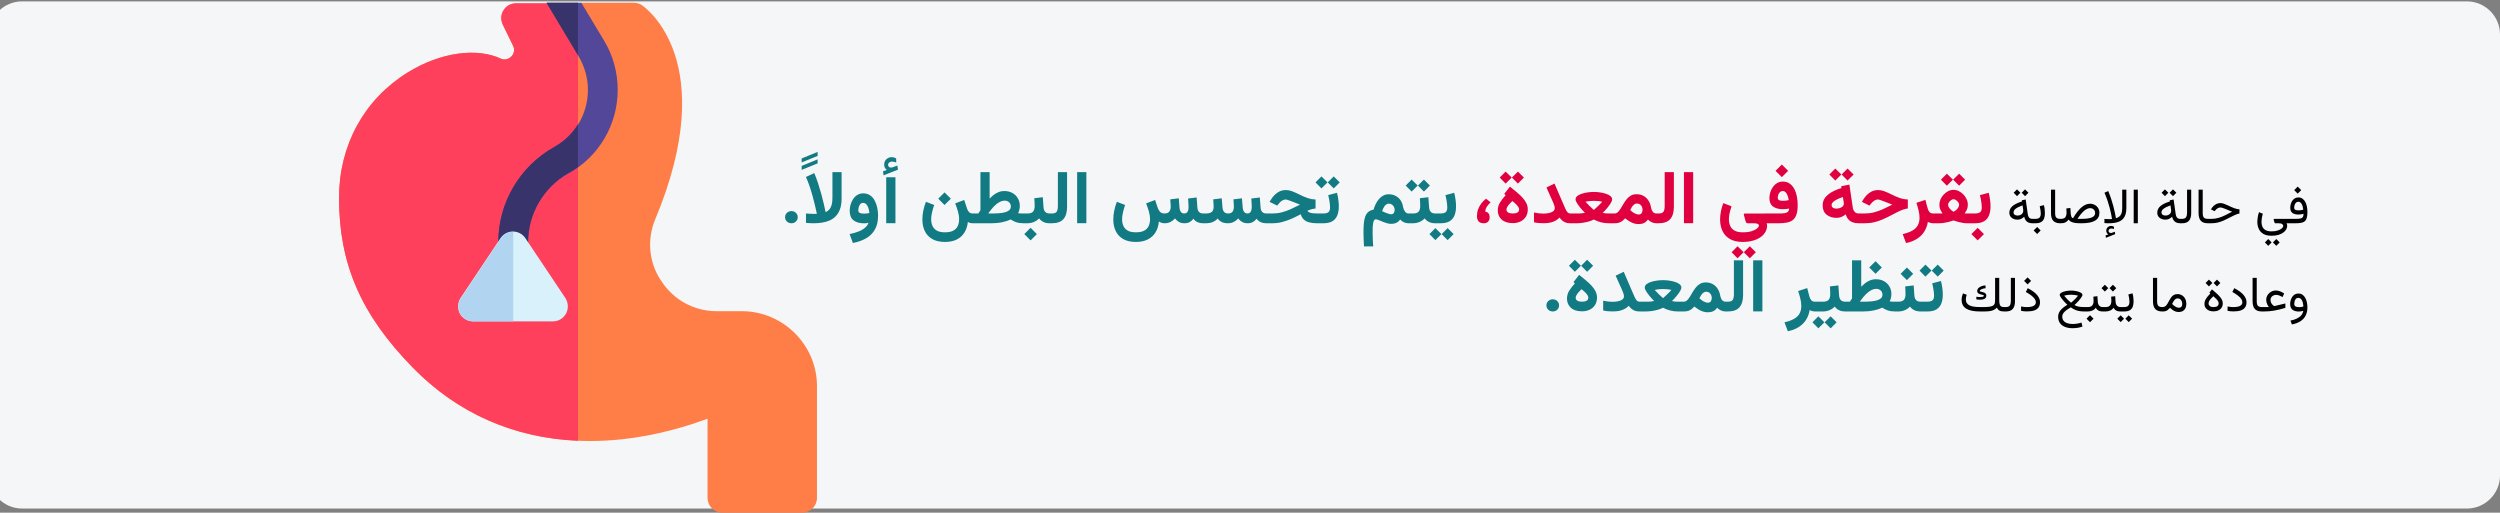 <?xml version="1.0" encoding="UTF-8"?>
<svg xmlns="http://www.w3.org/2000/svg" width="907" height="186" viewBox="0 0 907 186" fill="none">
  <rect x="0" y="0" width="907" height="186" fill="#808080" stroke="none"/>
  <path d="M895 0.5H8C1.4 0.5 -4 5.9 -4 12.5V172.5C-4 179.1 1.4 184.5 8 184.5H895C901.6 184.5 907 179.1 907 172.5V12.5C907 5.9 901.6 0.5 895 0.5Z" fill="#F5F6F7"></path>
  <path d="M734.693 68.704L733.472 69.926L734.693 71.165L735.924 69.926L734.693 68.704ZM731.775 68.704L730.554 69.926L731.775 71.165L733.006 69.926L731.775 68.704ZM737.321 81H737.62V79.4H737.356C736.847 79.4 736.457 79.26 736.188 78.978C735.924 78.691 735.757 78.29 735.687 77.774L734.922 72.378L733.516 72.659L733.577 73.081C732.786 73.327 732.101 73.594 731.521 73.881C730.946 74.162 730.472 74.47 730.097 74.804C729.722 75.138 729.443 75.498 729.262 75.885C729.08 76.272 728.989 76.69 728.989 77.142C728.989 77.939 729.273 78.562 729.842 79.014C730.41 79.465 731.113 79.69 731.951 79.69C732.443 79.69 732.877 79.6 733.252 79.418C733.627 79.236 734.005 78.976 734.386 78.636C734.479 79.105 734.646 79.518 734.887 79.875C735.133 80.232 735.455 80.511 735.854 80.71C736.258 80.903 736.747 81 737.321 81ZM734.034 76.491C734.034 76.849 733.935 77.156 733.735 77.414C733.542 77.672 733.287 77.868 732.971 78.003C732.66 78.138 732.332 78.205 731.986 78.205C731.535 78.205 731.178 78.106 730.914 77.906C730.65 77.707 730.519 77.414 730.519 77.027C730.519 76.787 730.58 76.561 730.703 76.351C730.832 76.134 731.028 75.926 731.292 75.727C731.556 75.522 731.893 75.319 732.303 75.12C732.719 74.915 733.211 74.71 733.779 74.505L733.999 75.973C734.011 76.066 734.02 76.154 734.025 76.236C734.031 76.318 734.034 76.403 734.034 76.491ZM737.269 79.4V81H737.69V79.4H737.269ZM739.079 82.345L737.805 83.619L739.079 84.894L740.354 83.619L739.079 82.345ZM738.438 81C739.363 81 740.075 80.842 740.573 80.525C741.071 80.209 741.414 79.778 741.602 79.233C741.795 78.683 741.892 78.056 741.892 77.353C741.892 76.925 741.862 76.444 741.804 75.911C741.745 75.378 741.646 74.88 741.505 74.417L740.002 74.821C740.137 75.302 740.236 75.785 740.301 76.272C740.365 76.758 740.397 77.165 740.397 77.493C740.397 78.079 740.263 78.545 739.993 78.891C739.729 79.231 739.205 79.4 738.42 79.4H737.471V81H738.438ZM744.098 68.81V77.291C744.098 78.574 744.373 79.515 744.924 80.112C745.475 80.704 746.31 81 747.429 81H747.64V79.4H747.429C746.813 79.4 746.354 79.257 746.049 78.97C745.75 78.683 745.601 78.126 745.601 77.3V68.81H744.098ZM758.301 75.516C758.846 75.516 759.282 75.686 759.61 76.025C759.944 76.365 760.111 76.793 760.111 77.309C760.111 77.672 760.009 77.985 759.804 78.249C759.599 78.513 759.291 78.73 758.881 78.899C758.471 79.069 757.955 79.195 757.334 79.277C756.713 79.359 755.983 79.4 755.146 79.4H753.722C754.132 78.756 754.536 78.19 754.935 77.704C755.333 77.218 755.723 76.814 756.104 76.491C756.49 76.163 756.865 75.92 757.229 75.762C757.598 75.598 757.955 75.516 758.301 75.516ZM752.131 79.128C751.85 79.128 751.642 78.958 751.507 78.618C751.372 78.272 751.29 77.903 751.261 77.511L751.129 75.454L749.661 75.63C749.673 75.905 749.688 76.163 749.705 76.403C749.729 76.644 749.74 76.904 749.74 77.186C749.74 77.848 749.597 78.384 749.31 78.794C749.028 79.198 748.478 79.4 747.657 79.4H747.323L747.314 81H747.657C748.36 81 748.923 80.894 749.345 80.684C749.772 80.467 750.156 80.127 750.496 79.664C750.678 79.945 750.938 80.186 751.278 80.385C751.618 80.584 752.069 80.736 752.632 80.842C753.194 80.947 753.889 81 754.715 81H755.181C756.265 81 757.211 80.924 758.02 80.772C758.834 80.619 759.511 80.388 760.05 80.077C760.589 79.761 760.993 79.365 761.263 78.891C761.532 78.416 761.667 77.859 761.667 77.221C761.667 76.594 761.521 76.031 761.228 75.533C760.935 75.035 760.527 74.643 760.006 74.356C759.49 74.062 758.898 73.916 758.23 73.916C757.727 73.916 757.223 74.022 756.719 74.232C756.215 74.443 755.711 74.763 755.207 75.19C754.703 75.618 754.193 76.16 753.678 76.816C753.168 77.467 752.652 78.237 752.131 79.128ZM764.875 85.034L763.908 85.412L764.031 86.273L767.38 84.946L767.257 84.076L766.097 84.498C766.079 84.504 766.062 84.51 766.044 84.516C766.032 84.522 766.021 84.524 766.009 84.524C765.681 84.571 765.426 84.507 765.244 84.331C765.068 84.161 764.978 83.985 764.972 83.804C764.972 83.511 765.077 83.288 765.288 83.136C765.505 82.983 765.739 82.907 765.991 82.907C766.126 82.907 766.272 82.919 766.431 82.942C766.589 82.966 766.759 83.024 766.94 83.118L766.932 82.248C766.768 82.148 766.598 82.075 766.422 82.028C766.252 81.987 766.067 81.967 765.868 81.967C765.423 81.967 765.024 82.128 764.673 82.45C764.327 82.772 764.154 83.186 764.154 83.689C764.154 84.035 764.225 84.308 764.365 84.507C764.506 84.706 764.676 84.882 764.875 85.034ZM764.989 81C765.739 81 766.442 80.953 767.099 80.859C767.755 80.76 768.35 80.593 768.883 80.358C769.416 80.118 769.873 79.793 770.254 79.383C770.635 78.967 770.928 78.445 771.133 77.818C771.338 77.186 771.44 76.427 771.44 75.542V68.81H769.938V75.516C769.938 76.348 769.838 77.01 769.639 77.502C769.439 77.988 769.167 78.36 768.821 78.618C768.481 78.87 768.092 79.058 767.652 79.181C767.652 79.181 767.623 79.002 767.564 78.644C767.506 78.281 767.409 77.78 767.274 77.142C767.146 76.503 766.973 75.765 766.756 74.927C766.539 74.089 766.272 73.189 765.956 72.228C765.646 71.268 765.279 70.289 764.857 69.293L763.495 69.926C763.923 70.893 764.292 71.839 764.603 72.765C764.913 73.69 765.174 74.558 765.385 75.366C765.596 76.169 765.763 76.878 765.886 77.493C766.009 78.108 766.097 78.589 766.149 78.935C766.208 79.28 766.237 79.453 766.237 79.453C766.12 79.471 765.971 79.482 765.789 79.488C765.613 79.494 765.405 79.497 765.165 79.497C764.913 79.497 764.661 79.491 764.409 79.48C764.157 79.462 763.85 79.441 763.486 79.418V80.93C763.744 80.953 763.999 80.971 764.251 80.982C764.503 80.994 764.749 81 764.989 81ZM775.606 68.81H774.104V80.991H775.606V68.81ZM788.359 68.704L787.138 69.926L788.359 71.165L789.59 69.926L788.359 68.704ZM785.441 68.704L784.22 69.926L785.441 71.165L786.672 69.926L785.441 68.704ZM790.987 81H791.286V79.4H791.022C790.513 79.4 790.123 79.26 789.854 78.978C789.59 78.691 789.423 78.29 789.353 77.774L788.588 72.378L787.182 72.659L787.243 73.081C786.452 73.327 785.767 73.594 785.187 73.881C784.612 74.162 784.138 74.47 783.763 74.804C783.388 75.138 783.109 75.498 782.928 75.885C782.746 76.272 782.655 76.69 782.655 77.142C782.655 77.939 782.939 78.562 783.508 79.014C784.076 79.465 784.779 79.69 785.617 79.69C786.109 79.69 786.543 79.6 786.918 79.418C787.293 79.236 787.671 78.976 788.052 78.636C788.146 79.105 788.312 79.518 788.553 79.875C788.799 80.232 789.121 80.511 789.52 80.71C789.924 80.903 790.413 81 790.987 81ZM787.7 76.491C787.7 76.849 787.601 77.156 787.401 77.414C787.208 77.672 786.953 77.868 786.637 78.003C786.326 78.138 785.998 78.205 785.652 78.205C785.201 78.205 784.844 78.106 784.58 77.906C784.316 77.707 784.185 77.414 784.185 77.027C784.185 76.787 784.246 76.561 784.369 76.351C784.498 76.134 784.694 75.926 784.958 75.727C785.222 75.522 785.559 75.319 785.969 75.12C786.385 74.915 786.877 74.71 787.445 74.505L787.665 75.973C787.677 76.066 787.686 76.154 787.691 76.236C787.697 76.318 787.7 76.403 787.7 76.491ZM790.961 79.4V81H791.673C792.81 81 793.642 80.689 794.169 80.068C794.702 79.441 794.969 78.519 794.969 77.3V68.81H793.466V77.309C793.466 77.906 793.343 78.404 793.097 78.803C792.856 79.201 792.385 79.4 791.682 79.4H790.961ZM797.641 68.81V77.291C797.641 78.574 797.916 79.515 798.467 80.112C799.018 80.704 799.853 81 800.972 81H801.183V79.4H800.972C800.356 79.4 799.896 79.257 799.592 78.97C799.293 78.683 799.144 78.126 799.144 77.3V68.81H797.641ZM800.857 79.4V81H802.308C803.134 81 803.907 80.912 804.628 80.736C805.354 80.555 806.066 80.309 806.764 79.998C807.467 79.688 808.193 79.333 808.943 78.935C809.564 78.606 810.092 78.34 810.525 78.135C810.959 77.93 811.331 77.774 811.642 77.669C811.952 77.564 812.23 77.496 812.477 77.467V75.946C812.213 75.929 811.938 75.891 811.65 75.832C811.363 75.773 811.056 75.689 810.728 75.577C810.405 75.466 810.051 75.325 809.664 75.155C809.277 74.985 808.847 74.786 808.372 74.558C807.827 74.294 807.32 74.083 806.852 73.925C806.389 73.761 805.967 73.679 805.586 73.679C804.895 73.679 804.262 73.869 803.688 74.25C803.119 74.625 802.642 75.126 802.255 75.753L802.123 75.964L803.468 76.623L803.705 76.324C803.934 76.031 804.212 75.782 804.54 75.577C804.874 75.366 805.22 75.261 805.577 75.261C805.729 75.261 805.92 75.296 806.148 75.366C806.377 75.431 806.649 75.524 806.966 75.647C807.282 75.77 807.648 75.917 808.064 76.087C808.352 76.198 808.583 76.295 808.759 76.377C808.935 76.453 809.099 76.523 809.251 76.588C809.409 76.652 809.6 76.726 809.822 76.808C808.949 77.265 808.114 77.689 807.317 78.082C806.526 78.475 805.727 78.794 804.918 79.04C804.115 79.28 803.254 79.4 802.334 79.4H800.857ZM824.14 85.526C825.106 85.526 825.944 85.418 826.653 85.201C827.362 84.984 827.948 84.7 828.411 84.349C828.88 83.997 829.226 83.613 829.448 83.197C829.677 82.787 829.791 82.389 829.791 82.002C829.791 81.832 829.776 81.668 829.747 81.51C829.724 81.352 829.668 81.185 829.58 81.009H829.932V79.409H825.062C824.986 79.409 824.934 79.433 824.904 79.48C824.875 79.52 824.863 79.564 824.869 79.611L825.106 80.455C825.153 80.619 825.203 80.754 825.256 80.859C825.309 80.959 825.394 81.009 825.511 81.009H826.812C827.356 81.009 827.749 81.108 827.989 81.308C828.235 81.507 828.358 81.747 828.358 82.028C828.358 82.274 828.188 82.547 827.849 82.846C827.515 83.144 827.031 83.402 826.398 83.619C825.771 83.836 825.019 83.944 824.14 83.944C823.208 83.944 822.473 83.789 821.934 83.478C821.4 83.168 821.022 82.752 820.8 82.231C820.577 81.709 820.466 81.132 820.466 80.499C820.466 80.189 820.504 79.764 820.58 79.225C820.662 78.686 820.788 78.123 820.958 77.537L819.561 76.975C819.338 77.643 819.18 78.29 819.086 78.917C818.998 79.538 818.954 80.048 818.954 80.446C818.954 81.366 819.121 82.21 819.455 82.978C819.795 83.751 820.343 84.369 821.099 84.832C821.86 85.295 822.874 85.526 824.14 85.526ZM825.836 86.722L824.614 87.943L825.836 89.183L827.066 87.943L825.836 86.722ZM822.918 86.722L821.696 87.943L822.918 89.183L824.148 87.943L822.918 86.722ZM833.605 67.702L832.331 68.977L833.605 70.251L834.88 68.977L833.605 67.702ZM834.019 76.324C833.474 76.324 833.055 76.26 832.762 76.131C832.475 75.996 832.331 75.727 832.331 75.322C832.331 75.053 832.378 74.754 832.472 74.426C832.571 74.092 832.729 73.805 832.946 73.564C833.169 73.318 833.462 73.195 833.825 73.195C834.136 73.195 834.396 73.286 834.607 73.468C834.818 73.644 834.991 73.875 835.126 74.162C835.267 74.449 835.375 74.76 835.451 75.094C835.533 75.428 835.592 75.75 835.627 76.061C835.357 76.137 835.088 76.201 834.818 76.254C834.555 76.301 834.288 76.324 834.019 76.324ZM832.938 79.4H829.615V81H832.832C833.617 81 834.282 80.95 834.827 80.851C835.372 80.751 835.814 80.564 836.154 80.288C836.494 80.007 836.74 79.6 836.893 79.066C837.051 78.527 837.13 77.821 837.13 76.948C837.13 76.286 837.068 75.639 836.945 75.006C836.828 74.373 836.638 73.805 836.374 73.301C836.116 72.791 835.776 72.387 835.354 72.088C834.938 71.783 834.435 71.631 833.843 71.631C833.351 71.631 832.92 71.742 832.551 71.965C832.182 72.188 831.874 72.483 831.628 72.853C831.388 73.216 831.206 73.62 831.083 74.065C830.966 74.505 830.907 74.944 830.907 75.384C830.907 76.198 831.156 76.811 831.654 77.221C832.158 77.631 832.905 77.836 833.896 77.836C834.235 77.836 834.552 77.812 834.845 77.766C835.144 77.719 835.437 77.651 835.724 77.564C835.724 78.114 835.627 78.522 835.434 78.785C835.246 79.043 834.947 79.21 834.537 79.286C834.133 79.362 833.6 79.4 832.938 79.4ZM718.319 111.4C717.47 111.4 716.726 111.351 716.087 111.251C715.448 111.151 714.915 110.993 714.487 110.776C714.065 110.554 713.746 110.267 713.529 109.915C713.312 109.558 713.204 109.121 713.204 108.605C713.204 108.342 713.233 108.063 713.292 107.771C713.356 107.478 713.436 107.202 713.529 106.944L712.167 106.435C712.021 106.792 711.9 107.164 711.807 107.551C711.719 107.938 711.675 108.333 711.675 108.737C711.675 109.476 711.812 110.114 712.088 110.653C712.369 111.187 712.785 111.626 713.336 111.972C713.893 112.317 714.587 112.575 715.419 112.745C716.251 112.915 717.218 113 718.319 113H719.77C720.555 113 721.234 112.962 721.809 112.886C722.389 112.804 722.893 112.66 723.32 112.455C723.754 112.25 724.144 111.96 724.489 111.585C724.659 112.054 724.943 112.408 725.342 112.648C725.74 112.883 726.306 113 727.038 113H727.346V111.4H727.021C726.499 111.4 726.118 111.295 725.878 111.084C725.638 110.873 725.485 110.562 725.421 110.152C725.356 109.742 725.324 109.238 725.324 108.641V100.81H723.821V108.667C723.821 109.112 723.795 109.508 723.742 109.854C723.695 110.193 723.549 110.478 723.303 110.706C723.062 110.935 722.658 111.107 722.09 111.225C721.527 111.342 720.733 111.4 719.708 111.4H718.319ZM717.019 107.639V108.614C717.241 108.649 717.467 108.679 717.695 108.702C717.93 108.72 718.161 108.729 718.39 108.729C718.782 108.729 719.148 108.688 719.488 108.605C719.834 108.518 720.112 108.368 720.323 108.157C720.534 107.94 720.64 107.639 720.64 107.252C720.64 107.1 720.619 106.968 720.578 106.856C720.537 106.739 720.479 106.637 720.402 106.549C720.256 106.367 720.062 106.229 719.822 106.136C719.588 106.036 719.351 105.963 719.11 105.916C718.87 105.863 718.668 105.813 718.504 105.767C718.34 105.714 718.258 105.638 718.258 105.538C718.258 105.409 718.331 105.286 718.478 105.169C718.63 105.052 718.82 104.949 719.049 104.861C719.277 104.768 719.512 104.697 719.752 104.65C719.992 104.598 720.203 104.571 720.385 104.571L720.323 103.534C720.071 103.534 719.775 103.575 719.436 103.657C719.102 103.739 718.771 103.865 718.442 104.035C718.12 104.199 717.854 104.41 717.643 104.668C717.432 104.926 717.326 105.236 717.326 105.6C717.326 105.887 717.405 106.115 717.563 106.285C717.728 106.449 717.93 106.575 718.17 106.663C718.41 106.751 718.65 106.821 718.891 106.874C719.131 106.927 719.333 106.982 719.497 107.041C719.661 107.094 719.743 107.176 719.743 107.287C719.743 107.475 719.608 107.604 719.339 107.674C719.069 107.738 718.765 107.771 718.425 107.771C718.161 107.771 717.9 107.759 717.643 107.735C717.391 107.706 717.183 107.674 717.019 107.639ZM727.029 111.4V113H727.741C728.878 113 729.71 112.689 730.237 112.068C730.771 111.441 731.037 110.519 731.037 109.3V100.81H729.534V109.309C729.534 109.906 729.411 110.404 729.165 110.803C728.925 111.201 728.453 111.4 727.75 111.4H727.029ZM735.607 100.634L734.333 101.908L735.607 103.183L736.882 101.908L735.607 100.634ZM735.238 111.418C734.951 111.418 734.641 111.397 734.307 111.356C733.979 111.315 733.624 111.257 733.243 111.181V112.771C733.56 112.842 733.896 112.895 734.254 112.93C734.617 112.965 734.989 112.982 735.37 112.982C736.472 112.982 737.371 112.859 738.068 112.613C738.766 112.361 739.281 111.986 739.615 111.488C739.949 110.99 740.116 110.375 740.116 109.643C740.116 109.18 740.025 108.729 739.844 108.289C739.662 107.844 739.387 107.407 739.018 106.979C738.654 106.552 738.191 106.136 737.629 105.731C737.072 105.327 736.419 104.932 735.669 104.545L734.975 105.934C735.842 106.408 736.542 106.862 737.075 107.296C737.608 107.724 737.998 108.134 738.244 108.526C738.49 108.919 738.613 109.3 738.613 109.669C738.613 110.056 738.49 110.378 738.244 110.636C737.998 110.894 737.626 111.09 737.128 111.225C736.63 111.354 736 111.418 735.238 111.418ZM751.384 106.927C751.653 106.927 752.034 106.95 752.526 106.997C753.019 107.038 753.481 107.132 753.915 107.278C753.634 107.636 753.344 107.97 753.045 108.28C752.752 108.585 752.479 108.854 752.228 109.089C751.976 109.317 751.771 109.496 751.612 109.625C751.46 109.754 751.384 109.818 751.384 109.818C751.384 109.818 751.252 109.707 750.988 109.484C750.73 109.256 750.408 108.951 750.021 108.57C749.635 108.184 749.251 107.753 748.87 107.278C749.304 107.132 749.764 107.038 750.25 106.997C750.742 106.95 751.12 106.927 751.384 106.927ZM750.03 110.557C749.696 110.773 749.336 111.02 748.949 111.295C748.568 111.57 748.205 111.881 747.859 112.227C747.52 112.572 747.238 112.962 747.016 113.396C746.799 113.829 746.69 114.315 746.69 114.854C746.69 115.792 746.907 116.574 747.341 117.201C747.78 117.828 748.396 118.297 749.187 118.607C749.978 118.918 750.897 119.073 751.946 119.073C752.608 119.073 753.241 119.021 753.845 118.915C754.454 118.815 755.008 118.675 755.506 118.493L755.163 117.025C754.636 117.201 754.103 117.33 753.563 117.412C753.024 117.5 752.5 117.544 751.99 117.544C751.146 117.544 750.44 117.433 749.872 117.21C749.31 116.993 748.888 116.683 748.606 116.278C748.325 115.874 748.185 115.399 748.185 114.854C748.185 114.544 748.255 114.245 748.396 113.958C748.542 113.671 748.75 113.39 749.02 113.114C749.295 112.839 749.62 112.569 749.995 112.306C750.376 112.036 750.801 111.77 751.27 111.506C751.879 111.928 752.45 112.247 752.983 112.464C753.522 112.675 754.059 112.818 754.592 112.895C755.125 112.965 755.688 113 756.279 113H756.807V111.4H756.279C755.482 111.4 754.794 111.354 754.214 111.26C753.634 111.166 753.098 110.967 752.605 110.662C752.822 110.486 753.06 110.27 753.317 110.012C753.581 109.754 753.842 109.479 754.1 109.186C754.357 108.893 754.592 108.605 754.803 108.324C755.02 108.037 755.192 107.776 755.321 107.542C755.45 107.302 755.515 107.114 755.515 106.979C755.515 106.739 755.386 106.522 755.128 106.329C754.87 106.136 754.533 105.972 754.117 105.837C753.707 105.702 753.262 105.6 752.781 105.529C752.301 105.453 751.835 105.415 751.384 105.415C750.927 105.415 750.458 105.453 749.978 105.529C749.497 105.6 749.049 105.702 748.633 105.837C748.223 105.972 747.892 106.136 747.64 106.329C747.388 106.522 747.262 106.739 747.262 106.979C747.262 107.114 747.323 107.296 747.446 107.524C747.575 107.753 747.742 108.005 747.947 108.28C748.152 108.556 748.378 108.834 748.624 109.115C748.87 109.396 749.116 109.663 749.362 109.915C749.608 110.167 749.831 110.381 750.03 110.557ZM756.446 111.4V113H756.868V111.4H756.446ZM758.257 114.345L756.982 115.619L758.257 116.894L759.531 115.619L758.257 114.345ZM759.47 107.63C759.493 107.882 759.511 108.134 759.522 108.386C759.54 108.638 759.549 108.904 759.549 109.186C759.549 109.877 759.388 110.419 759.065 110.812C758.749 111.204 758.219 111.4 757.475 111.4H756.648V113H757.475C758.037 113 758.576 112.892 759.092 112.675C759.607 112.458 760.023 112.118 760.34 111.655C760.498 111.942 760.688 112.186 760.911 112.385C761.134 112.584 761.403 112.736 761.72 112.842C762.036 112.947 762.411 113 762.845 113H763.038V111.4H762.862C762.487 111.4 762.171 111.321 761.913 111.163C761.661 111.005 761.465 110.785 761.324 110.504C761.184 110.217 761.102 109.886 761.078 109.511L760.938 107.454L759.47 107.63ZM762.695 111.4V113H763.319V111.4H762.695ZM766.562 103.314L765.341 104.536L766.562 105.775L767.793 104.536L766.562 103.314ZM763.645 103.314L762.423 104.536L763.645 105.775L764.875 104.536L763.645 103.314ZM765.921 107.63C765.944 107.882 765.962 108.134 765.974 108.386C765.991 108.638 766 108.904 766 109.186C766 109.877 765.839 110.419 765.517 110.812C765.2 111.204 764.67 111.4 763.926 111.4H763.1V113H763.926C764.488 113 765.027 112.892 765.543 112.675C766.059 112.458 766.475 112.118 766.791 111.655C766.949 111.942 767.14 112.186 767.362 112.385C767.585 112.584 767.854 112.736 768.171 112.842C768.487 112.947 768.862 113 769.296 113H769.489V111.4H769.313C768.938 111.4 768.622 111.321 768.364 111.163C768.112 111.005 767.916 110.785 767.775 110.504C767.635 110.217 767.553 109.886 767.529 109.511L767.389 107.454L765.921 107.63ZM769.129 111.4V113H769.832V111.4H769.129ZM772.302 114.397L771.08 115.619L772.302 116.858L773.532 115.619L772.302 114.397ZM769.384 114.397L768.162 115.619L769.384 116.858L770.614 115.619L769.384 114.397ZM770.605 113C771.531 113 772.243 112.842 772.741 112.525C773.239 112.209 773.582 111.778 773.77 111.233C773.963 110.683 774.06 110.056 774.06 109.353C774.06 108.925 774.03 108.444 773.972 107.911C773.913 107.378 773.813 106.88 773.673 106.417L772.17 106.821C772.305 107.302 772.404 107.785 772.469 108.271C772.533 108.758 772.565 109.165 772.565 109.493C772.565 110.079 772.431 110.545 772.161 110.891C771.897 111.23 771.373 111.4 770.588 111.4H769.639V113H770.605ZM781.1 100.81V109.291C781.1 110.574 781.375 111.515 781.926 112.112C782.477 112.704 783.312 113 784.431 113H784.642V111.4H784.431C783.815 111.4 783.355 111.257 783.051 110.97C782.752 110.683 782.603 110.126 782.603 109.3V100.81H781.1ZM790.012 108.254C790.545 108.254 790.961 108.45 791.26 108.843C791.564 109.229 791.717 109.728 791.717 110.337C791.717 110.765 791.608 111.09 791.392 111.312C791.181 111.535 790.855 111.646 790.416 111.646C790.246 111.646 790.05 111.608 789.827 111.532C789.61 111.456 789.379 111.339 789.133 111.181C788.957 111.069 788.778 110.94 788.597 110.794C788.415 110.642 788.23 110.469 788.043 110.275C788.195 109.941 788.368 109.619 788.562 109.309C788.755 108.998 788.972 108.746 789.212 108.553C789.452 108.354 789.719 108.254 790.012 108.254ZM790.434 113.202C791.02 113.202 791.518 113.085 791.928 112.851C792.344 112.61 792.66 112.268 792.877 111.822C793.094 111.371 793.202 110.829 793.202 110.196C793.202 109.546 793.067 108.957 792.798 108.43C792.534 107.902 792.159 107.483 791.673 107.173C791.192 106.856 790.627 106.698 789.977 106.698C789.438 106.698 788.983 106.812 788.614 107.041C788.251 107.264 787.94 107.554 787.683 107.911C787.425 108.269 787.19 108.649 786.979 109.054C786.774 109.452 786.566 109.83 786.355 110.188C786.145 110.545 785.904 110.838 785.635 111.066C785.365 111.289 785.034 111.4 784.642 111.4H784.316V113H784.686C785.113 113 785.471 112.95 785.758 112.851C786.045 112.745 786.306 112.593 786.54 112.394C786.774 112.194 787.018 111.951 787.27 111.664C787.627 112.004 787.973 112.288 788.307 112.517C788.641 112.745 788.98 112.915 789.326 113.026C789.672 113.144 790.041 113.202 790.434 113.202ZM804.927 109.977C804.927 110.457 804.78 110.814 804.487 111.049C804.2 111.283 803.734 111.4 803.09 111.4C802.451 111.4 801.988 111.274 801.701 111.022C801.414 110.771 801.271 110.475 801.271 110.135C801.271 109.836 801.338 109.549 801.473 109.273C801.613 108.998 801.812 108.714 802.07 108.421C802.328 108.128 802.636 107.812 802.993 107.472C803.298 107.735 803.597 108.011 803.89 108.298C804.188 108.579 804.435 108.863 804.628 109.15C804.827 109.432 804.927 109.707 804.927 109.977ZM801.903 106.496C801.212 107.176 800.685 107.812 800.321 108.403C799.958 108.989 799.776 109.622 799.776 110.302C799.776 111.075 800.075 111.714 800.673 112.218C801.271 112.716 802.079 112.965 803.099 112.965C803.767 112.965 804.35 112.848 804.848 112.613C805.346 112.373 805.732 112.036 806.008 111.603C806.283 111.163 806.421 110.645 806.421 110.047C806.421 109.619 806.324 109.206 806.131 108.808C805.943 108.403 805.674 107.999 805.322 107.595C804.971 107.19 804.555 106.774 804.074 106.347C803.6 105.919 803.072 105.465 802.492 104.984L801.561 106.188L801.903 106.496ZM804.32 101.442L803.099 102.664L804.32 103.903L805.551 102.664L804.32 101.442ZM801.402 101.442L800.181 102.664L801.402 103.903L802.633 102.664L801.402 101.442ZM810.156 111.418C809.869 111.418 809.559 111.397 809.225 111.356C808.896 111.315 808.542 111.257 808.161 111.181V112.771C808.478 112.842 808.814 112.895 809.172 112.93C809.535 112.965 809.907 112.982 810.288 112.982C811.39 112.982 812.289 112.859 812.986 112.613C813.684 112.361 814.199 111.986 814.533 111.488C814.867 110.99 815.034 110.375 815.034 109.643C815.034 109.18 814.943 108.729 814.762 108.289C814.58 107.844 814.305 107.407 813.936 106.979C813.572 106.552 813.109 106.136 812.547 105.731C811.99 105.327 811.337 104.932 810.587 104.545L809.893 105.934C810.76 106.408 811.46 106.862 811.993 107.296C812.526 107.724 812.916 108.134 813.162 108.526C813.408 108.919 813.531 109.3 813.531 109.669C813.531 110.056 813.408 110.378 813.162 110.636C812.916 110.894 812.544 111.09 812.046 111.225C811.548 111.354 810.918 111.418 810.156 111.418ZM817.24 100.81V109.291C817.24 110.574 817.516 111.515 818.066 112.112C818.617 112.704 819.452 113 820.571 113H820.782V111.4H820.571C819.956 111.4 819.496 111.257 819.191 110.97C818.893 110.683 818.743 110.126 818.743 109.3V100.81H817.24ZM823.138 111.4H820.457V113H821.397C822.007 113 822.616 112.974 823.226 112.921C823.835 112.868 824.453 112.789 825.08 112.684C825.713 112.572 826.363 112.435 827.031 112.271C827.705 112.106 828.405 111.913 829.132 111.69V110.091L825.414 110.979C825.355 110.996 825.3 111.008 825.247 111.014C825.194 111.02 825.147 111.022 825.106 111.022C825.03 111.022 824.881 110.932 824.658 110.75C824.436 110.562 824.225 110.302 824.025 109.968C823.832 109.634 823.735 109.25 823.735 108.816C823.735 108.441 823.832 108.119 824.025 107.85C824.219 107.574 824.471 107.36 824.781 107.208C825.098 107.056 825.435 106.979 825.792 106.979C826.114 106.979 826.469 107.05 826.855 107.19C827.242 107.325 827.658 107.524 828.104 107.788L828.692 106.479C828.159 106.115 827.641 105.843 827.137 105.661C826.639 105.479 826.158 105.389 825.695 105.389C825.08 105.389 824.506 105.538 823.973 105.837C823.439 106.136 823.009 106.54 822.681 107.05C822.353 107.56 822.188 108.128 822.188 108.755C822.188 109.071 822.229 109.394 822.312 109.722C822.399 110.044 822.514 110.349 822.654 110.636C822.801 110.923 822.962 111.178 823.138 111.4ZM837.13 111.497C837.13 110.876 837.065 110.27 836.937 109.678C836.813 109.08 836.617 108.541 836.348 108.061C836.084 107.58 835.744 107.199 835.328 106.918C834.918 106.631 834.423 106.487 833.843 106.487C833.351 106.487 832.917 106.599 832.542 106.821C832.173 107.044 831.865 107.343 831.619 107.718C831.373 108.087 831.186 108.497 831.057 108.948C830.934 109.399 830.872 109.851 830.872 110.302C830.872 111.216 831.142 111.898 831.681 112.35C832.226 112.801 833.025 113.026 834.08 113.026C834.303 113.026 834.561 113 834.854 112.947C835.146 112.895 835.404 112.833 835.627 112.763C835.533 113.366 835.29 113.902 834.897 114.371C834.505 114.846 833.978 115.244 833.315 115.566C832.659 115.889 831.88 116.138 830.978 116.313L831.496 117.711C832.744 117.471 833.784 117.078 834.616 116.533C835.454 115.994 836.081 115.303 836.497 114.459C836.919 113.621 837.13 112.634 837.13 111.497ZM834.124 111.436C833.526 111.436 833.081 111.345 832.788 111.163C832.495 110.981 832.349 110.677 832.349 110.249C832.349 109.985 832.39 109.684 832.472 109.344C832.56 109.004 832.709 108.708 832.92 108.456C833.137 108.198 833.438 108.069 833.825 108.069C834.106 108.069 834.353 108.14 834.563 108.28C834.78 108.421 834.965 108.629 835.117 108.904C835.27 109.174 835.39 109.502 835.478 109.889C835.571 110.275 835.633 110.715 835.662 111.207C835.41 111.283 835.152 111.342 834.889 111.383C834.625 111.418 834.37 111.436 834.124 111.436Z" fill="black"></path>
  <path d="M284.83 78.785C284.83 79.418 285.049 79.945 285.489 80.367C285.937 80.789 286.486 81 287.137 81C287.77 81 288.306 80.789 288.745 80.367C289.193 79.945 289.417 79.418 289.417 78.785C289.417 78.161 289.193 77.638 288.745 77.216C288.306 76.794 287.77 76.584 287.137 76.584C286.504 76.584 285.959 76.794 285.502 77.216C285.054 77.638 284.83 78.161 284.83 78.785ZM290.841 61.632L296.629 59.272V57.822L290.841 60.195V61.632ZM290.841 58.929L296.629 56.569V55.119L290.841 57.492V58.929ZM295.113 81C296.124 81 297.121 80.93 298.105 80.789C299.099 80.648 300.03 80.394 300.9 80.024C301.771 79.647 302.535 79.124 303.194 78.456C303.862 77.779 304.385 76.913 304.763 75.858C305.141 74.804 305.33 73.52 305.33 72.009V62.451H302.008V71.877C302.008 72.844 301.911 73.665 301.718 74.342C301.533 75.01 301.256 75.56 300.887 75.99C300.527 76.412 300.07 76.733 299.516 76.953C299.516 76.953 299.455 76.658 299.332 76.069C299.217 75.481 299.042 74.689 298.804 73.696C298.576 72.703 298.294 71.591 297.96 70.361C297.626 69.13 297.244 67.86 296.813 66.551C296.392 65.241 295.926 63.989 295.416 62.794L292.397 64.204C292.907 65.347 293.368 66.538 293.781 67.777C294.194 69.007 294.559 70.207 294.875 71.376C295.201 72.536 295.469 73.586 295.68 74.527C295.899 75.459 296.066 76.201 296.181 76.755C296.295 77.309 296.352 77.585 296.352 77.585C296.22 77.594 296.075 77.599 295.917 77.599C295.759 77.599 295.579 77.599 295.376 77.599C294.981 77.599 294.524 77.585 294.005 77.559C293.487 77.533 292.955 77.498 292.41 77.454V80.855C292.876 80.89 293.329 80.925 293.768 80.96C294.216 80.987 294.665 81 295.113 81ZM318.566 78.205C318.566 77.212 318.461 76.241 318.25 75.291C318.048 74.334 317.731 73.468 317.301 72.694C316.87 71.912 316.312 71.293 315.626 70.835C314.95 70.378 314.132 70.15 313.174 70.15C312.366 70.15 311.654 70.343 311.039 70.73C310.423 71.108 309.914 71.609 309.509 72.233C309.105 72.848 308.797 73.525 308.586 74.263C308.375 74.993 308.27 75.709 308.27 76.412C308.27 78.038 308.736 79.216 309.667 79.945C310.608 80.666 311.9 81.026 313.543 81.026C313.763 81.026 314.009 81.009 314.282 80.974C314.563 80.93 314.827 80.881 315.073 80.829C314.871 81.488 314.462 82.081 313.847 82.608C313.24 83.144 312.458 83.602 311.5 83.98C310.551 84.366 309.461 84.678 308.23 84.915L309.43 88.159C311.32 87.798 312.946 87.214 314.308 86.405C315.679 85.606 316.729 84.533 317.459 83.189C318.197 81.853 318.566 80.191 318.566 78.205ZM313.517 77.506C312.884 77.506 312.37 77.427 311.975 77.269C311.588 77.111 311.395 76.781 311.395 76.28C311.395 75.973 311.443 75.612 311.54 75.199C311.645 74.777 311.825 74.408 312.08 74.092C312.344 73.767 312.7 73.604 313.148 73.604C313.535 73.604 313.86 73.718 314.124 73.947C314.387 74.166 314.607 74.461 314.783 74.83C314.958 75.19 315.099 75.586 315.205 76.017C315.31 76.447 315.38 76.865 315.416 77.269C315.178 77.331 314.893 77.388 314.559 77.44C314.233 77.484 313.886 77.506 313.517 77.506ZM321.73 61.647L320.346 62.174L320.57 63.611L325.778 61.554L325.567 60.065L323.695 60.75C323.677 60.759 323.66 60.768 323.642 60.776C323.625 60.776 323.607 60.776 323.589 60.776C323.124 60.838 322.776 60.763 322.548 60.552C322.319 60.341 322.201 60.113 322.192 59.867C322.192 59.454 322.341 59.142 322.64 58.931C322.948 58.72 323.277 58.614 323.629 58.614C323.884 58.614 324.13 58.645 324.367 58.706C324.613 58.759 324.873 58.856 325.145 58.997L325.132 57.48C324.868 57.331 324.609 57.217 324.354 57.138C324.108 57.059 323.805 57.019 323.444 57.019C322.75 57.019 322.13 57.27 321.585 57.77C321.049 58.272 320.781 58.913 320.781 59.695C320.781 60.17 320.865 60.552 321.032 60.842C321.199 61.132 321.432 61.4 321.73 61.647ZM324.868 64.323H321.52V80.987H324.868V64.323ZM342.679 69.807L340.398 72.088L342.679 74.369L344.96 72.088L342.679 69.807ZM342.837 84.283C341.563 84.283 340.561 84.067 339.832 83.637C339.102 83.206 338.583 82.63 338.276 81.91C337.977 81.189 337.828 80.398 337.828 79.537C337.828 78.763 337.933 77.937 338.144 77.058C338.355 76.17 338.614 75.274 338.922 74.369L335.929 73.209C335.516 74.281 335.195 75.366 334.967 76.465C334.747 77.555 334.637 78.614 334.637 79.642C334.637 81.18 334.923 82.56 335.494 83.782C336.074 85.012 336.966 85.983 338.17 86.695C339.383 87.416 340.939 87.776 342.837 87.776C344.525 87.776 345.958 87.478 347.135 86.88C348.313 86.282 349.236 85.439 349.904 84.349C350.581 83.259 350.994 81.976 351.143 80.499C351.398 80.684 351.67 80.815 351.96 80.894C352.259 80.965 352.615 81 353.028 81H353.477V77.454H352.976C352.369 77.454 351.903 77.287 351.578 76.953C351.262 76.619 351.024 76.214 350.866 75.74L349.812 72.549L346.542 73.789C346.894 74.659 347.219 75.599 347.518 76.61C347.816 77.612 347.966 78.596 347.966 79.563C347.966 80.442 347.808 81.237 347.491 81.949C347.184 82.661 346.656 83.228 345.909 83.65C345.162 84.072 344.138 84.283 342.837 84.283ZM364.472 72.787C365.131 72.787 365.671 72.984 366.093 73.38C366.524 73.767 366.739 74.281 366.739 74.922C366.739 75.432 366.568 75.854 366.225 76.188C365.882 76.513 365.399 76.772 364.775 76.966C364.151 77.15 363.426 77.278 362.6 77.348C361.773 77.418 360.881 77.454 359.923 77.454H358.539C358.97 76.821 359.422 76.223 359.897 75.661C360.372 75.098 360.864 74.602 361.374 74.171C361.883 73.74 362.397 73.402 362.916 73.156C363.443 72.91 363.962 72.787 364.472 72.787ZM364.393 69.306C363.883 69.306 363.395 69.368 362.929 69.491C362.463 69.614 362.011 69.794 361.571 70.031C361.141 70.26 360.714 70.541 360.292 70.875C359.879 71.209 359.462 71.591 359.04 72.022V62.451H355.705V76.267C355.564 76.469 355.432 76.667 355.309 76.86C355.186 77.045 355.059 77.243 354.927 77.454H353.002V81H359.805C361.176 81 362.446 80.873 363.615 80.618C364.792 80.363 365.821 80.029 366.7 79.616C367.245 80.002 367.886 80.332 368.625 80.605C369.372 80.868 370.277 81 371.34 81H371.709V77.454H371.327C371.002 77.454 370.716 77.449 370.47 77.44C370.224 77.432 370.009 77.418 369.824 77.401C369.648 77.383 369.49 77.361 369.35 77.335C369.569 76.992 369.728 76.57 369.824 76.069C369.93 75.568 369.982 75.107 369.982 74.685C369.982 73.648 369.741 72.725 369.257 71.916C368.783 71.099 368.124 70.462 367.28 70.005C366.445 69.539 365.482 69.306 364.393 69.306ZM371.182 77.454V81H371.815V77.454H371.182ZM373.898 82.648L371.617 84.929L373.898 87.21L376.179 84.929L373.898 82.648ZM375.243 71.916C375.287 72.365 375.317 72.826 375.335 73.301C375.361 73.767 375.375 74.246 375.375 74.738C375.375 75.652 375.181 76.333 374.794 76.781C374.408 77.23 373.718 77.454 372.725 77.454H371.472V81H372.725C373.56 81 374.346 80.846 375.084 80.539C375.832 80.231 376.464 79.796 376.983 79.233C377.247 79.585 377.559 79.893 377.919 80.156C378.279 80.42 378.697 80.626 379.171 80.776C379.646 80.925 380.182 81 380.78 81H381.07V77.454H380.806C380.314 77.454 379.91 77.361 379.593 77.177C379.277 76.992 379.035 76.728 378.868 76.386C378.71 76.043 378.618 75.643 378.591 75.186L378.328 71.547L375.243 71.916ZM380.582 77.454V81H381.558C383.518 81 384.937 80.495 385.816 79.484C386.695 78.473 387.134 76.979 387.134 75.001V62.451H383.799V74.751C383.799 75.63 383.663 76.302 383.39 76.768C383.126 77.225 382.52 77.454 381.571 77.454H380.582ZM394.135 62.451H390.786V80.987H394.135V62.451ZM412.104 84.283C410.83 84.283 409.828 84.067 409.098 83.637C408.369 83.206 407.85 82.63 407.542 81.91C407.244 81.189 407.094 80.398 407.094 79.537C407.094 78.763 407.2 77.937 407.411 77.058C407.622 76.17 407.881 75.274 408.188 74.369L405.196 73.209C404.783 74.281 404.462 75.366 404.233 76.465C404.014 77.555 403.904 78.614 403.904 79.642C403.904 81.18 404.189 82.56 404.761 83.782C405.341 85.012 406.233 85.983 407.437 86.695C408.65 87.416 410.206 87.776 412.104 87.776C413.809 87.776 415.255 87.469 416.441 86.853C417.637 86.247 418.568 85.386 419.236 84.269C419.913 83.162 420.317 81.853 420.449 80.341C420.722 80.543 421.034 80.706 421.385 80.829C421.737 80.943 422.128 81 422.559 81C423.314 81 424.013 80.842 424.655 80.525C425.296 80.2 425.846 79.774 426.303 79.247C426.663 79.756 427.125 80.178 427.687 80.512C428.258 80.837 428.939 81 429.73 81C430.504 81 431.15 80.846 431.668 80.539C432.187 80.222 432.622 79.822 432.974 79.339C433.308 79.857 433.782 80.266 434.397 80.565C435.013 80.855 435.738 81 436.573 81H436.929V77.454H436.546C436.081 77.454 435.694 77.37 435.386 77.203C435.079 77.027 434.846 76.781 434.688 76.465C434.529 76.14 434.437 75.749 434.411 75.291L434.147 71.64L431.049 72.022C431.075 72.4 431.097 72.791 431.115 73.195C431.141 73.591 431.163 73.964 431.181 74.316C431.198 74.659 431.207 74.936 431.207 75.147C431.207 75.612 431.154 76.021 431.049 76.373C430.943 76.715 430.776 76.983 430.548 77.177C430.328 77.361 430.034 77.454 429.665 77.454C429.278 77.454 428.957 77.357 428.702 77.164C428.456 76.961 428.271 76.698 428.148 76.373C428.025 76.039 427.951 75.678 427.924 75.291L427.661 71.943L424.562 72.325C424.589 72.659 424.615 73.006 424.642 73.367C424.668 73.718 424.69 74.035 424.708 74.316C424.725 74.597 424.734 74.804 424.734 74.936C424.734 75.744 424.554 76.368 424.193 76.808C423.833 77.238 423.271 77.454 422.506 77.454C421.768 77.454 421.209 77.243 420.832 76.821C420.454 76.399 420.164 75.867 419.961 75.226L419.078 72.549L415.809 73.789C416.16 74.659 416.485 75.599 416.784 76.61C417.083 77.612 417.232 78.596 417.232 79.563C417.232 80.442 417.074 81.237 416.758 81.949C416.45 82.661 415.923 83.228 415.176 83.65C414.429 84.072 413.405 84.283 412.104 84.283ZM452.644 81C453.417 81 454.063 80.846 454.582 80.539C455.109 80.222 455.548 79.822 455.9 79.339C456.234 79.857 456.708 80.266 457.324 80.565C457.948 80.855 458.677 81 459.512 81H459.855V77.454H459.486C459.02 77.454 458.633 77.37 458.326 77.203C458.018 77.027 457.781 76.781 457.614 76.465C457.456 76.14 457.363 75.749 457.337 75.291L457.06 71.64L453.975 72.022C454.019 72.567 454.054 73.116 454.081 73.67C454.116 74.215 454.133 74.645 454.133 74.962C454.133 75.436 454.085 75.863 453.988 76.241C453.892 76.619 453.733 76.918 453.514 77.137C453.294 77.348 453 77.454 452.63 77.454C452.235 77.454 451.91 77.357 451.655 77.164C451.4 76.961 451.207 76.698 451.075 76.373C450.952 76.039 450.877 75.678 450.851 75.291L450.574 71.943L447.489 72.325C447.515 72.659 447.542 73.002 447.568 73.353C447.594 73.705 447.612 74.026 447.621 74.316C447.638 74.597 447.647 74.804 447.647 74.936C447.647 75.744 447.484 76.368 447.159 76.808C446.834 77.238 446.285 77.454 445.511 77.454C445.089 77.454 444.733 77.361 444.443 77.177C444.162 76.983 443.942 76.724 443.784 76.399C443.635 76.065 443.547 75.696 443.521 75.291L443.244 71.943L440.159 72.325C440.185 72.659 440.207 73.002 440.225 73.353C440.251 73.705 440.273 74.022 440.291 74.303C440.308 74.584 440.317 74.795 440.317 74.936C440.317 75.885 440.08 76.544 439.605 76.913C439.13 77.273 438.396 77.454 437.403 77.454H436.454V81H437.377C438.432 81 439.311 80.846 440.014 80.539C440.717 80.231 441.306 79.809 441.78 79.273C442.149 79.8 442.628 80.222 443.217 80.539C443.815 80.846 444.571 81 445.485 81C446.241 81 446.939 80.842 447.581 80.525C448.223 80.2 448.772 79.774 449.229 79.247C449.589 79.756 450.051 80.178 450.613 80.512C451.176 80.837 451.853 81 452.644 81ZM478.549 77.454H477.837C477.266 77.454 476.73 77.423 476.229 77.361C475.728 77.3 475.311 77.194 474.977 77.045C474.651 76.887 474.44 76.685 474.344 76.439C474.915 76.192 475.429 76.012 475.886 75.898C476.343 75.775 476.809 75.691 477.284 75.647V72.378C476.774 72.352 476.299 72.303 475.86 72.233C475.42 72.154 474.968 72.04 474.502 71.89C474.045 71.732 473.526 71.53 472.946 71.284C472.366 71.029 471.685 70.708 470.903 70.321C470.173 69.961 469.448 69.644 468.728 69.372C468.016 69.091 467.269 68.95 466.486 68.95C465.344 68.95 464.315 69.275 463.401 69.926C462.487 70.576 461.727 71.402 461.121 72.404L460.606 73.235L463.375 74.593L464.008 73.802C464.271 73.459 464.623 73.138 465.062 72.839C465.511 72.532 465.981 72.378 466.473 72.378C466.579 72.378 466.715 72.4 466.882 72.444C467.058 72.488 467.264 72.554 467.501 72.642C467.748 72.721 468.024 72.822 468.332 72.945C468.631 73.05 468.974 73.182 469.36 73.34C469.756 73.49 470.151 73.644 470.547 73.802C470.951 73.96 471.316 74.109 471.641 74.25C470.375 74.9 469.202 75.467 468.121 75.951C467.049 76.425 465.99 76.794 464.944 77.058C463.907 77.322 462.795 77.454 461.608 77.454H459.394V81H461.569C462.799 81 463.995 80.851 465.155 80.552C466.324 80.244 467.471 79.844 468.596 79.352C469.721 78.851 470.828 78.306 471.918 77.717C472.138 78.499 472.498 79.132 472.999 79.616C473.5 80.099 474.15 80.451 474.95 80.67C475.75 80.89 476.695 81 477.785 81H478.549V77.454ZM478.035 77.454V81H478.971V77.454H478.035ZM483.875 64.006L481.7 66.168L483.875 68.357L486.051 66.168L483.875 64.006ZM479.419 64.006L477.271 66.168L479.419 68.357L481.621 66.168L479.419 64.006ZM480.092 81C481.507 81 482.623 80.745 483.44 80.235C484.258 79.717 484.842 79.001 485.194 78.086C485.545 77.164 485.721 76.087 485.721 74.856C485.721 74.101 485.664 73.31 485.55 72.483C485.444 71.648 485.282 70.8 485.062 69.939L481.872 70.796C482.118 71.745 482.289 72.606 482.386 73.38C482.491 74.153 482.544 74.782 482.544 75.265C482.544 76.1 482.342 76.676 481.938 76.992C481.542 77.3 480.918 77.454 480.065 77.454H478.628V81H480.092ZM505.984 76.175C505.984 76.588 505.883 76.953 505.681 77.269C505.488 77.577 505.158 77.731 504.692 77.731C504.455 77.731 504.165 77.678 503.822 77.572C503.479 77.467 503.102 77.331 502.688 77.164C502.284 76.988 501.862 76.803 501.423 76.61C501.528 76.293 501.656 75.977 501.805 75.661C501.955 75.335 502.126 75.041 502.319 74.777C502.521 74.505 502.75 74.29 503.005 74.131C503.26 73.964 503.541 73.881 503.849 73.881C504.279 73.881 504.653 73.986 504.969 74.197C505.286 74.408 505.532 74.689 505.708 75.041C505.892 75.393 505.984 75.77 505.984 76.175ZM509.003 74.936C508.854 74.022 508.542 73.235 508.067 72.576C507.593 71.908 506.991 71.394 506.261 71.033C505.541 70.664 504.719 70.48 503.796 70.48C503.11 70.48 502.478 70.629 501.897 70.928C501.326 71.218 500.812 71.622 500.355 72.141C499.898 72.659 499.498 73.252 499.155 73.92C498.821 74.588 498.54 75.305 498.312 76.069C497.503 76.21 496.853 76.504 496.36 76.953C495.877 77.401 495.512 77.981 495.266 78.693C495.029 79.396 494.871 80.213 494.792 81.145C494.712 82.077 494.673 83.105 494.673 84.23C494.673 85.039 494.69 85.869 494.726 86.722C494.761 87.583 494.805 88.475 494.857 89.398H498.206C498.188 89.073 498.158 88.642 498.114 88.106C498.079 87.57 498.048 86.963 498.021 86.287C497.995 85.619 497.982 84.924 497.982 84.204C497.982 83.501 497.995 82.863 498.021 82.292C498.057 81.721 498.114 81.233 498.193 80.829C498.281 80.415 498.395 80.103 498.536 79.893C498.685 79.673 498.874 79.563 499.103 79.563C499.357 79.563 499.696 79.647 500.118 79.814C500.54 79.981 501.005 80.174 501.515 80.394C502.034 80.605 502.561 80.793 503.097 80.96C503.642 81.127 504.156 81.211 504.64 81.211C505.448 81.211 506.112 81.079 506.63 80.815C507.158 80.552 507.606 80.156 507.975 79.629C508.309 80.024 508.744 80.354 509.28 80.618C509.825 80.873 510.375 81 510.928 81H511.271V77.454H510.928C510.585 77.454 510.282 77.326 510.019 77.071C509.755 76.808 509.535 76.482 509.359 76.096C509.184 75.709 509.065 75.322 509.003 74.936ZM510.757 77.454V81H511.693V77.454H510.757ZM516.597 65.153L514.422 67.315L516.597 69.504L518.772 67.315L516.597 65.153ZM512.141 65.153L509.992 67.315L512.141 69.504L514.343 67.315L512.141 65.153ZM515.121 71.916C515.165 72.365 515.195 72.826 515.213 73.301C515.239 73.767 515.252 74.246 515.252 74.738C515.252 75.652 515.059 76.333 514.672 76.781C514.286 77.23 513.596 77.454 512.603 77.454H511.35V81H512.603C513.438 81 514.224 80.846 514.962 80.539C515.709 80.231 516.342 79.796 516.861 79.233C517.125 79.585 517.437 79.893 517.797 80.156C518.157 80.42 518.575 80.626 519.049 80.776C519.524 80.925 520.06 81 520.658 81H520.948V77.454H520.684C520.192 77.454 519.788 77.361 519.471 77.177C519.155 76.992 518.913 76.728 518.746 76.386C518.588 76.043 518.496 75.643 518.469 75.186L518.206 71.547L515.121 71.916ZM520.407 77.454V81H521.462V77.454H520.407ZM525.206 82.767L523.031 84.929L525.206 87.117L527.381 84.929L525.206 82.767ZM520.75 82.767L518.601 84.929L520.75 87.117L522.952 84.929L520.75 82.767ZM522.622 81C524.037 81 525.153 80.745 525.971 80.235C526.788 79.717 527.373 79.001 527.724 78.086C528.076 77.164 528.251 76.087 528.251 74.856C528.251 74.101 528.194 73.31 528.08 72.483C527.975 71.648 527.812 70.8 527.592 69.939L524.402 70.796C524.648 71.745 524.819 72.606 524.916 73.38C525.021 74.153 525.074 74.782 525.074 75.265C525.074 76.1 524.872 76.676 524.468 76.992C524.072 77.3 523.448 77.454 522.596 77.454H521.159V81H522.622ZM561.043 110.785C561.043 111.418 561.263 111.945 561.703 112.367C562.151 112.789 562.7 113 563.351 113C563.983 113 564.52 112.789 564.959 112.367C565.407 111.945 565.631 111.418 565.631 110.785C565.631 110.161 565.407 109.638 564.959 109.216C564.52 108.794 563.983 108.583 563.351 108.583C562.718 108.583 562.173 108.794 561.716 109.216C561.268 109.638 561.043 110.161 561.043 110.785ZM576.244 107.924C576.244 108.452 576.051 108.838 575.664 109.084C575.277 109.331 574.702 109.454 573.937 109.454C573.208 109.454 572.645 109.331 572.25 109.084C571.854 108.83 571.656 108.487 571.656 108.056C571.656 107.731 571.762 107.388 571.973 107.028C572.184 106.667 572.452 106.307 572.777 105.947C573.102 105.578 573.44 105.235 573.792 104.918C574.152 105.191 574.521 105.507 574.899 105.868C575.277 106.219 575.594 106.575 575.849 106.936C576.112 107.296 576.244 107.625 576.244 107.924ZM571.366 102.809C570.531 103.723 569.846 104.611 569.31 105.472C568.773 106.325 568.505 107.296 568.505 108.386C568.505 109.695 568.971 110.785 569.903 111.655C570.843 112.517 572.192 112.947 573.95 112.947C575.014 112.947 575.954 112.745 576.771 112.341C577.589 111.937 578.23 111.361 578.696 110.614C579.162 109.867 579.395 108.975 579.395 107.938C579.395 107.129 579.21 106.364 578.841 105.644C578.472 104.923 577.976 104.233 577.352 103.574C576.728 102.906 576.029 102.255 575.255 101.623C574.491 100.99 573.708 100.353 572.909 99.711L570.852 102.348L571.366 102.809ZM575.809 94.253L573.634 96.415L575.809 98.603L577.984 96.415L575.809 94.253ZM571.353 94.253L569.204 96.415L571.353 98.603L573.555 96.415L571.353 94.253ZM589.177 107.476C589.177 107.977 588.975 108.377 588.571 108.676C588.175 108.966 587.657 109.177 587.015 109.309C586.374 109.432 585.688 109.493 584.958 109.493C584.449 109.493 583.904 109.458 583.324 109.388C582.744 109.317 582.181 109.221 581.636 109.098V112.631C582.181 112.763 582.717 112.855 583.245 112.908C583.781 112.96 584.418 112.987 585.156 112.987C586.044 112.987 586.839 112.912 587.542 112.763C588.246 112.604 588.874 112.372 589.428 112.064C589.99 111.756 590.487 111.383 590.917 110.943C591.225 111.356 591.555 111.717 591.906 112.024C592.267 112.332 592.68 112.574 593.146 112.75C593.62 112.917 594.191 113 594.859 113H595.4V109.454H594.859C594.446 109.454 594.104 109.313 593.831 109.032C593.559 108.75 593.308 108.355 593.08 107.845C592.851 107.335 592.592 106.742 592.302 106.065L589.085 98.603L586.158 100.014L588.703 105.696C588.817 105.942 588.922 106.246 589.019 106.606C589.125 106.966 589.177 107.256 589.177 107.476ZM603.363 104.866C603.785 104.866 604.259 104.888 604.787 104.932C605.323 104.976 605.859 105.063 606.395 105.195C606.096 105.538 605.771 105.885 605.419 106.237C605.068 106.588 604.734 106.909 604.417 107.199C604.11 107.489 603.855 107.722 603.653 107.898C603.451 108.074 603.35 108.162 603.35 108.162C603.35 108.162 603.183 108.012 602.849 107.713C602.515 107.406 602.11 107.023 601.636 106.566C601.17 106.109 600.735 105.652 600.331 105.195C600.875 105.063 601.407 104.976 601.926 104.932C602.453 104.888 602.932 104.866 603.363 104.866ZM603.35 101.636C602.655 101.636 601.921 101.688 601.148 101.794C600.383 101.899 599.663 102.062 598.986 102.282C598.318 102.493 597.773 102.77 597.351 103.112C596.929 103.455 596.718 103.868 596.718 104.352C596.718 104.571 596.797 104.844 596.956 105.169C597.114 105.485 597.316 105.828 597.562 106.197C597.817 106.558 598.094 106.927 598.393 107.305C598.7 107.674 599.003 108.021 599.302 108.346C599.601 108.671 599.874 108.953 600.12 109.19C599.821 109.278 599.465 109.344 599.052 109.388C598.647 109.423 598.256 109.445 597.878 109.454C597.5 109.454 597.202 109.454 596.982 109.454H594.912V113H596.969C597.646 113 598.371 112.952 599.144 112.855C599.917 112.75 600.669 112.596 601.398 112.394C602.137 112.191 602.787 111.941 603.35 111.642C604.167 112.082 605.033 112.42 605.947 112.657C606.861 112.886 607.819 113 608.821 113H610.851V109.454H608.808C608.491 109.454 608.144 109.44 607.766 109.414C607.388 109.388 606.997 109.317 606.593 109.203C606.839 108.966 607.111 108.685 607.41 108.359C607.718 108.034 608.021 107.687 608.32 107.318C608.619 106.949 608.896 106.584 609.15 106.224C609.405 105.854 609.607 105.507 609.757 105.182C609.915 104.857 609.994 104.58 609.994 104.352C609.994 103.868 609.779 103.455 609.348 103.112C608.926 102.77 608.377 102.493 607.7 102.282C607.032 102.062 606.312 101.899 605.538 101.794C604.773 101.688 604.044 101.636 603.35 101.636ZM610.917 113C611.585 113 612.139 112.921 612.578 112.763C613.018 112.604 613.404 112.394 613.738 112.13C614.072 111.857 614.402 111.55 614.727 111.207C615.246 111.62 615.76 111.985 616.27 112.301C616.788 112.618 617.32 112.864 617.865 113.04C618.41 113.215 618.985 113.303 619.592 113.303C620.365 113.303 621.02 113.171 621.556 112.908C622.101 112.635 622.589 112.218 623.02 111.655C623.345 112.042 623.78 112.363 624.325 112.618C624.87 112.873 625.423 113 625.986 113H626.342V109.454H625.999C625.718 109.454 625.445 109.379 625.182 109.229C624.927 109.08 624.703 108.83 624.509 108.478C624.316 108.126 624.167 107.661 624.061 107.081C623.912 106.219 623.608 105.441 623.151 104.747C622.703 104.044 622.119 103.49 621.398 103.086C620.686 102.673 619.838 102.466 618.854 102.466C618.054 102.466 617.364 102.633 616.784 102.967C616.204 103.301 615.698 103.736 615.268 104.272C614.837 104.809 614.446 105.375 614.094 105.973C613.751 106.562 613.417 107.125 613.092 107.661C612.767 108.188 612.429 108.619 612.077 108.953C611.726 109.287 611.317 109.454 610.851 109.454H610.376L610.363 113H610.917ZM618.959 105.841C619.601 105.841 620.106 106.065 620.475 106.514C620.844 106.953 621.029 107.485 621.029 108.109C621.029 108.583 620.915 108.988 620.686 109.322C620.466 109.656 620.106 109.823 619.605 109.823C619.403 109.823 619.17 109.788 618.906 109.717C618.651 109.647 618.37 109.528 618.062 109.361C617.834 109.238 617.592 109.08 617.337 108.887C617.083 108.693 616.819 108.469 616.546 108.214C616.705 107.872 616.898 107.52 617.126 107.16C617.364 106.791 617.632 106.479 617.931 106.224C618.238 105.969 618.581 105.841 618.959 105.841ZM625.841 109.454V113H626.816C628.776 113 630.196 112.495 631.075 111.484C631.954 110.473 632.393 108.979 632.393 107.001V94.451H629.058V106.751C629.058 107.63 628.921 108.302 628.649 108.768C628.385 109.225 627.779 109.454 626.83 109.454H625.841ZM639.394 94.451H636.045V112.987H639.394V94.451ZM658.615 113H658.971V109.454H658.47C657.881 109.454 657.429 109.273 657.112 108.913C656.805 108.544 656.572 108.056 656.414 107.45L655.649 104.51L652.379 105.591C652.669 106.443 652.929 107.353 653.157 108.32C653.395 109.287 653.513 110.166 653.513 110.957C653.513 112.125 653.276 113.101 652.801 113.883C652.327 114.666 651.632 115.294 650.718 115.769C649.813 116.252 648.71 116.639 647.409 116.929L648.622 120.172C650.169 119.864 651.492 119.354 652.59 118.643C653.698 117.939 654.581 117.065 655.24 116.019C655.899 114.973 656.334 113.795 656.545 112.486C656.783 112.635 657.082 112.758 657.442 112.855C657.802 112.952 658.193 113 658.615 113ZM658.457 109.454V113H660.448V109.454H658.457ZM664.152 114.767L661.977 116.929L664.152 119.117L666.328 116.929L664.152 114.767ZM659.696 114.767L657.547 116.929L659.696 119.117L661.898 116.929L659.696 114.767ZM663.875 103.917C663.919 104.365 663.95 104.826 663.968 105.301C663.994 105.767 664.007 106.246 664.007 106.738C664.007 107.652 663.814 108.333 663.427 108.781C663.041 109.229 662.351 109.454 661.357 109.454H660.105V113H661.357C662.192 113 662.979 112.846 663.717 112.539C664.464 112.231 665.097 111.796 665.616 111.233C665.879 111.585 666.191 111.893 666.552 112.156C666.912 112.42 667.33 112.626 667.804 112.776C668.279 112.925 668.815 113 669.413 113H669.703V109.454H669.439C668.947 109.454 668.542 109.361 668.226 109.177C667.91 108.992 667.668 108.729 667.501 108.386C667.343 108.043 667.25 107.643 667.224 107.186L666.96 103.547L663.875 103.917ZM680.447 94.767L678.167 97.048L680.447 99.329L682.728 97.048L680.447 94.767ZM680.685 104.787C681.344 104.787 681.884 104.984 682.306 105.38C682.737 105.767 682.952 106.281 682.952 106.922C682.952 107.432 682.781 107.854 682.438 108.188C682.095 108.513 681.612 108.772 680.988 108.966C680.364 109.15 679.639 109.278 678.812 109.348C677.986 109.418 677.094 109.454 676.136 109.454H674.752C675.183 108.821 675.635 108.223 676.11 107.661C676.584 107.098 677.077 106.602 677.586 106.171C678.096 105.74 678.61 105.402 679.129 105.156C679.656 104.91 680.175 104.787 680.685 104.787ZM680.605 101.306C680.096 101.306 679.608 101.368 679.142 101.491C678.676 101.614 678.224 101.794 677.784 102.031C677.354 102.26 676.927 102.541 676.505 102.875C676.092 103.209 675.675 103.591 675.253 104.022V94.451H671.917V108.267C671.777 108.469 671.645 108.667 671.522 108.86C671.399 109.045 671.271 109.243 671.14 109.454H669.215V113H676.018C677.389 113 678.659 112.873 679.828 112.618C681.005 112.363 682.034 112.029 682.913 111.616C683.458 112.002 684.099 112.332 684.837 112.604C685.584 112.868 686.49 113 687.553 113H687.922V109.454H687.54C687.215 109.454 686.929 109.449 686.683 109.44C686.437 109.432 686.222 109.418 686.037 109.401C685.861 109.383 685.703 109.361 685.562 109.335C685.782 108.992 685.94 108.57 686.037 108.069C686.143 107.568 686.195 107.107 686.195 106.685C686.195 105.648 685.954 104.725 685.47 103.917C684.996 103.099 684.336 102.462 683.493 102.005C682.658 101.539 681.695 101.306 680.605 101.306ZM691.192 103.917C691.236 104.365 691.267 104.826 691.284 105.301C691.311 105.767 691.324 106.246 691.324 106.738C691.324 107.652 691.13 108.333 690.744 108.781C690.357 109.229 689.667 109.454 688.674 109.454H687.421V113H688.674C689.509 113 690.295 112.846 691.034 112.539C691.781 112.231 692.414 111.796 692.932 111.233C693.196 111.585 693.508 111.893 693.868 112.156C694.229 112.42 694.646 112.626 695.121 112.776C695.595 112.925 696.131 113 696.729 113H697.019V109.454H696.755C696.263 109.454 695.859 109.361 695.542 109.177C695.226 108.992 694.984 108.729 694.817 108.386C694.659 108.043 694.567 107.643 694.541 107.186L694.277 103.547L691.192 103.917ZM691.825 97.061L689.544 99.342L691.825 101.623L694.105 99.342L691.825 97.061ZM696.505 109.454V113H698.047V109.454H696.505ZM703.004 96.006L700.829 98.168L703.004 100.357L705.18 98.168L703.004 96.006ZM698.548 96.006L696.399 98.168L698.548 100.357L700.75 98.168L698.548 96.006ZM699.221 113C700.636 113 701.752 112.745 702.569 112.235C703.387 111.717 703.971 111 704.323 110.086C704.674 109.164 704.85 108.087 704.85 106.856C704.85 106.101 704.793 105.31 704.679 104.483C704.573 103.648 704.411 102.8 704.191 101.939L701 102.796C701.247 103.745 701.418 104.606 701.515 105.38C701.62 106.153 701.673 106.782 701.673 107.265C701.673 108.1 701.471 108.676 701.066 108.992C700.671 109.3 700.047 109.454 699.194 109.454H697.757V113H699.221Z" fill="#117A83"></path>
  <path d="M540.785 73.406L539.137 72.088C538.478 72.606 537.902 73.186 537.41 73.828C536.917 74.47 536.531 75.177 536.25 75.951C535.977 76.715 535.841 77.55 535.841 78.456C535.841 79.238 536.039 79.857 536.434 80.314C536.838 80.772 537.454 81 538.28 81C538.974 81 539.506 80.811 539.875 80.433C540.253 80.046 540.442 79.519 540.442 78.851C540.442 78.262 540.306 77.788 540.033 77.427C539.77 77.067 539.361 76.843 538.807 76.755C538.904 76.043 539.124 75.432 539.466 74.922C539.818 74.404 540.257 73.898 540.785 73.406ZM551.134 75.924C551.134 76.452 550.94 76.838 550.554 77.085C550.167 77.331 549.591 77.454 548.827 77.454C548.097 77.454 547.535 77.331 547.139 77.085C546.744 76.83 546.546 76.487 546.546 76.056C546.546 75.731 546.651 75.388 546.862 75.028C547.073 74.668 547.341 74.307 547.667 73.947C547.992 73.578 548.33 73.235 548.682 72.918C549.042 73.191 549.411 73.507 549.789 73.868C550.167 74.219 550.483 74.575 550.738 74.936C551.002 75.296 551.134 75.626 551.134 75.924ZM546.256 70.809C545.421 71.723 544.735 72.611 544.199 73.472C543.663 74.325 543.395 75.296 543.395 76.386C543.395 77.695 543.861 78.785 544.792 79.655C545.733 80.517 547.082 80.947 548.84 80.947C549.903 80.947 550.844 80.745 551.661 80.341C552.479 79.936 553.12 79.361 553.586 78.614C554.052 77.867 554.285 76.975 554.285 75.938C554.285 75.129 554.1 74.364 553.731 73.644C553.362 72.923 552.865 72.233 552.241 71.574C551.617 70.906 550.918 70.255 550.145 69.623C549.38 68.99 548.598 68.353 547.798 67.711L545.742 70.348L546.256 70.809ZM550.699 62.253L548.523 64.415L550.699 66.603L552.874 64.415L550.699 62.253ZM546.243 62.253L544.094 64.415L546.243 66.603L548.444 64.415L546.243 62.253ZM564.067 75.476C564.067 75.977 563.865 76.377 563.46 76.676C563.065 76.966 562.546 77.177 561.905 77.309C561.263 77.432 560.578 77.493 559.848 77.493C559.338 77.493 558.793 77.458 558.213 77.388C557.633 77.317 557.071 77.221 556.526 77.098V80.631C557.071 80.763 557.607 80.855 558.134 80.908C558.67 80.96 559.308 80.987 560.046 80.987C560.934 80.987 561.729 80.912 562.432 80.763C563.135 80.605 563.764 80.372 564.317 80.064C564.88 79.756 565.376 79.383 565.807 78.943C566.115 79.356 566.444 79.717 566.796 80.024C567.156 80.332 567.569 80.574 568.035 80.749C568.51 80.916 569.081 81 569.749 81H570.29V77.454H569.749C569.336 77.454 568.993 77.313 568.721 77.032C568.448 76.751 568.198 76.355 567.969 75.845C567.741 75.335 567.481 74.742 567.191 74.065L563.975 66.603L561.048 68.014L563.592 73.696C563.707 73.942 563.812 74.246 563.909 74.606C564.014 74.966 564.067 75.256 564.067 75.476ZM578.252 72.866C578.674 72.866 579.149 72.888 579.676 72.932C580.212 72.976 580.749 73.064 581.285 73.195C580.986 73.538 580.661 73.885 580.309 74.237C579.958 74.588 579.624 74.909 579.307 75.199C579 75.489 578.745 75.722 578.542 75.898C578.34 76.074 578.239 76.162 578.239 76.162C578.239 76.162 578.072 76.012 577.738 75.713C577.404 75.406 577 75.023 576.525 74.566C576.06 74.109 575.625 73.652 575.22 73.195C575.765 73.064 576.297 72.976 576.815 72.932C577.343 72.888 577.822 72.866 578.252 72.866ZM578.239 69.636C577.545 69.636 576.811 69.689 576.038 69.794C575.273 69.899 574.552 70.062 573.875 70.282C573.208 70.493 572.663 70.769 572.241 71.112C571.819 71.455 571.608 71.868 571.608 72.352C571.608 72.571 571.687 72.844 571.845 73.169C572.003 73.485 572.206 73.828 572.452 74.197C572.707 74.558 572.983 74.927 573.282 75.305C573.59 75.674 573.893 76.021 574.192 76.346C574.491 76.671 574.763 76.953 575.009 77.19C574.71 77.278 574.354 77.344 573.941 77.388C573.537 77.423 573.146 77.445 572.768 77.454C572.39 77.454 572.091 77.454 571.872 77.454H569.802V81H571.858C572.535 81 573.26 80.952 574.034 80.855C574.807 80.749 575.559 80.596 576.288 80.394C577.026 80.191 577.677 79.941 578.239 79.642C579.057 80.082 579.922 80.42 580.836 80.657C581.75 80.886 582.708 81 583.71 81H585.741V77.454H583.697C583.381 77.454 583.034 77.44 582.656 77.414C582.278 77.388 581.887 77.317 581.482 77.203C581.729 76.966 582.001 76.685 582.3 76.359C582.607 76.034 582.911 75.687 583.209 75.318C583.508 74.949 583.785 74.584 584.04 74.224C584.295 73.855 584.497 73.507 584.646 73.182C584.805 72.857 584.884 72.58 584.884 72.352C584.884 71.868 584.668 71.455 584.238 71.112C583.816 70.769 583.267 70.493 582.59 70.282C581.922 70.062 581.201 69.899 580.428 69.794C579.663 69.689 578.934 69.636 578.239 69.636ZM585.807 81C586.475 81 587.028 80.921 587.468 80.763C587.907 80.605 588.294 80.394 588.628 80.13C588.962 79.857 589.292 79.55 589.617 79.207C590.135 79.62 590.649 79.985 591.159 80.301C591.678 80.618 592.209 80.864 592.754 81.04C593.299 81.215 593.875 81.303 594.481 81.303C595.255 81.303 595.91 81.171 596.446 80.908C596.991 80.635 597.479 80.218 597.909 79.655C598.234 80.042 598.669 80.363 599.214 80.618C599.759 80.873 600.313 81 600.875 81H601.231V77.454H600.889C600.607 77.454 600.335 77.379 600.071 77.23C599.816 77.08 599.592 76.83 599.399 76.478C599.206 76.126 599.056 75.661 598.951 75.081C598.801 74.219 598.498 73.441 598.041 72.747C597.593 72.044 597.008 71.49 596.288 71.086C595.576 70.673 594.728 70.466 593.743 70.466C592.943 70.466 592.253 70.633 591.673 70.967C591.093 71.301 590.588 71.736 590.157 72.272C589.727 72.809 589.335 73.376 588.984 73.973C588.641 74.562 588.307 75.124 587.982 75.661C587.657 76.188 587.318 76.619 586.967 76.953C586.615 77.287 586.207 77.454 585.741 77.454H585.266L585.253 81H585.807ZM593.849 73.841C594.49 73.841 594.996 74.065 595.365 74.514C595.734 74.953 595.918 75.485 595.918 76.109C595.918 76.584 595.804 76.988 595.576 77.322C595.356 77.656 594.996 77.823 594.495 77.823C594.292 77.823 594.06 77.788 593.796 77.717C593.541 77.647 593.26 77.528 592.952 77.361C592.724 77.238 592.482 77.08 592.227 76.887C591.972 76.693 591.708 76.469 591.436 76.214C591.594 75.872 591.788 75.52 592.016 75.16C592.253 74.79 592.521 74.478 592.82 74.224C593.128 73.969 593.471 73.841 593.849 73.841ZM600.73 77.454V81H601.706C603.666 81 605.085 80.495 605.964 79.484C606.843 78.473 607.283 76.979 607.283 75.001V62.451H603.947V74.751C603.947 75.63 603.811 76.302 603.539 76.768C603.275 77.225 602.668 77.454 601.719 77.454H600.73ZM614.283 62.451H610.935V80.987H614.283V62.451ZM632.252 87.776C633.667 87.776 634.924 87.614 636.023 87.289C637.122 86.972 638.049 86.537 638.805 85.983C639.561 85.43 640.132 84.797 640.519 84.085C640.905 83.382 641.099 82.648 641.099 81.883C641.099 81.734 641.09 81.598 641.072 81.475C641.055 81.352 641.011 81.193 640.94 81V77.467H633.136C632.872 77.467 632.718 77.524 632.674 77.638C632.63 77.744 632.644 77.906 632.714 78.126L633.228 80.024C633.316 80.323 633.404 80.561 633.492 80.736C633.588 80.912 633.804 81 634.138 81H636.181C636.858 81 637.35 81.066 637.658 81.198C637.974 81.338 638.132 81.571 638.132 81.897C638.132 82.134 637.93 82.441 637.526 82.819C637.122 83.197 636.484 83.536 635.614 83.835C634.753 84.133 633.632 84.283 632.252 84.283C630.978 84.283 629.976 84.067 629.247 83.637C628.517 83.206 627.999 82.63 627.691 81.91C627.392 81.189 627.243 80.398 627.243 79.537C627.243 78.904 627.322 78.196 627.48 77.414C627.647 76.632 627.889 75.775 628.205 74.843L625.212 73.696C624.799 74.795 624.5 75.845 624.316 76.847C624.14 77.84 624.052 78.772 624.052 79.642C624.052 81.18 624.338 82.56 624.909 83.782C625.489 85.012 626.381 85.983 627.585 86.695C628.798 87.416 630.354 87.776 632.252 87.776ZM634.836 89.345L632.661 91.507L634.836 93.696L637.012 91.507L634.836 89.345ZM630.38 89.345L628.231 91.507L630.38 93.696L632.582 91.507L630.38 89.345ZM646.451 59.695L644.17 61.976L646.451 64.257L648.732 61.976L646.451 59.695ZM646.873 72.853C646.328 72.853 645.875 72.787 645.515 72.655C645.155 72.514 644.975 72.198 644.975 71.706C644.975 71.354 645.041 70.994 645.172 70.624C645.304 70.255 645.506 69.943 645.779 69.689C646.051 69.425 646.385 69.293 646.781 69.293C647.124 69.293 647.418 69.398 647.664 69.609C647.91 69.82 648.121 70.093 648.297 70.427C648.473 70.761 648.613 71.121 648.719 71.508C648.833 71.894 648.917 72.259 648.969 72.602C648.626 72.681 648.279 72.743 647.928 72.787C647.576 72.831 647.225 72.853 646.873 72.853ZM645.449 77.454H640.466V81H645.291C646.495 81 647.532 80.908 648.402 80.723C649.272 80.539 649.984 80.209 650.538 79.734C651.101 79.251 651.518 78.579 651.791 77.717C652.063 76.847 652.199 75.735 652.199 74.382C652.199 73.345 652.103 72.321 651.909 71.31C651.716 70.299 651.404 69.385 650.973 68.568C650.551 67.751 649.998 67.1 649.312 66.617C648.635 66.124 647.8 65.878 646.807 65.878C646.051 65.878 645.37 66.054 644.764 66.406C644.166 66.757 643.656 67.228 643.234 67.816C642.812 68.397 642.492 69.038 642.272 69.741C642.052 70.444 641.942 71.147 641.942 71.851C641.942 73.266 642.382 74.294 643.261 74.936C644.14 75.577 645.348 75.898 646.886 75.898C647.264 75.898 647.638 75.88 648.007 75.845C648.376 75.801 648.728 75.74 649.062 75.661C649.062 76.197 648.921 76.592 648.64 76.847C648.367 77.093 647.967 77.256 647.44 77.335C646.913 77.414 646.249 77.454 645.449 77.454ZM670.3 61.145L668.125 63.308L670.3 65.496L672.476 63.308L670.3 61.145ZM665.844 61.145L663.695 63.308L665.844 65.496L668.046 63.308L665.844 61.145ZM674.308 81H674.743V77.454H674.361C673.702 77.454 673.196 77.243 672.845 76.821C672.493 76.39 672.278 75.907 672.199 75.371L670.959 66.973L667.98 67.579L668.072 68.212C667.158 68.493 666.288 68.827 665.462 69.214C664.645 69.592 663.919 70.036 663.287 70.545C662.663 71.055 662.166 71.635 661.797 72.286C661.437 72.936 661.256 73.67 661.256 74.487C661.256 75.973 661.731 77.102 662.68 77.876C663.629 78.649 664.816 79.036 666.24 79.036C666.881 79.036 667.47 78.935 668.006 78.732C668.542 78.522 669.079 78.201 669.615 77.77C669.834 78.482 670.151 79.08 670.564 79.563C670.977 80.038 671.496 80.398 672.12 80.644C672.744 80.881 673.473 81 674.308 81ZM668.942 73.868C668.942 74.272 668.802 74.61 668.521 74.883C668.248 75.155 667.901 75.357 667.479 75.489C667.057 75.621 666.631 75.687 666.2 75.687C665.69 75.687 665.277 75.573 664.961 75.344C664.653 75.107 664.5 74.782 664.5 74.369C664.5 74.079 664.609 73.797 664.829 73.525C665.049 73.252 665.348 72.998 665.726 72.76C666.112 72.514 666.552 72.286 667.044 72.075C667.536 71.855 668.05 71.653 668.586 71.468L668.837 72.998C668.872 73.156 668.898 73.31 668.916 73.459C668.934 73.608 668.942 73.745 668.942 73.868ZM674.269 77.454V81H676.444C677.727 81 678.905 80.873 679.977 80.618C681.058 80.363 682.113 80.007 683.141 79.55C684.178 79.093 685.259 78.565 686.384 77.968C687.219 77.519 687.958 77.137 688.599 76.821C689.241 76.504 689.843 76.249 690.405 76.056C690.968 75.854 691.552 75.713 692.159 75.634V72.378C691.649 72.352 691.174 72.303 690.735 72.233C690.295 72.154 689.843 72.04 689.377 71.89C688.92 71.732 688.401 71.53 687.821 71.284C687.241 71.029 686.56 70.708 685.778 70.321C685.048 69.961 684.323 69.644 683.603 69.372C682.891 69.091 682.144 68.95 681.361 68.95C680.219 68.95 679.19 69.275 678.276 69.926C677.362 70.576 676.602 71.402 675.996 72.404L675.481 73.235L678.25 74.593L678.883 73.802C679.146 73.459 679.498 73.138 679.938 72.839C680.386 72.532 680.856 72.378 681.348 72.378C681.454 72.378 681.59 72.4 681.757 72.444C681.933 72.488 682.139 72.554 682.376 72.642C682.623 72.721 682.899 72.822 683.207 72.945C683.506 73.05 683.849 73.182 684.235 73.34C684.631 73.49 685.026 73.644 685.422 73.802C685.826 73.96 686.191 74.109 686.516 74.25C685.25 74.9 684.077 75.467 682.996 75.951C681.924 76.425 680.865 76.794 679.819 77.058C678.782 77.322 677.67 77.454 676.483 77.454H674.269ZM701.506 81H701.862V77.454H701.361C700.772 77.454 700.319 77.273 700.003 76.913C699.695 76.544 699.462 76.056 699.304 75.45L698.54 72.51L695.27 73.591C695.56 74.443 695.819 75.353 696.048 76.32C696.285 77.287 696.404 78.165 696.404 78.957C696.404 80.126 696.167 81.101 695.692 81.883C695.217 82.665 694.523 83.294 693.609 83.769C692.704 84.252 691.601 84.639 690.3 84.929L691.513 88.172C693.06 87.864 694.382 87.355 695.481 86.643C696.588 85.939 697.472 85.065 698.131 84.019C698.79 82.973 699.225 81.795 699.436 80.486C699.673 80.635 699.972 80.758 700.333 80.855C700.693 80.952 701.084 81 701.506 81ZM710.774 63.018L708.599 65.18L710.774 67.368L712.949 65.18L710.774 63.018ZM706.318 63.018L704.169 65.18L706.318 67.368L708.52 65.18L706.318 63.018ZM708.73 72.272C709.012 72.272 709.306 72.378 709.614 72.589C709.93 72.8 710.203 73.059 710.431 73.367C710.66 73.665 710.774 73.96 710.774 74.25C710.774 74.602 710.668 74.949 710.458 75.291C710.255 75.626 709.996 75.929 709.68 76.201C709.372 76.465 709.064 76.676 708.757 76.834C708.493 76.693 708.203 76.487 707.887 76.214C707.579 75.942 707.315 75.639 707.096 75.305C706.876 74.962 706.766 74.619 706.766 74.276C706.766 73.986 706.872 73.688 707.083 73.38C707.302 73.072 707.566 72.813 707.874 72.602C708.181 72.382 708.467 72.272 708.73 72.272ZM713.925 74.25C713.925 73.564 713.78 72.905 713.49 72.272C713.2 71.631 712.809 71.055 712.316 70.545C711.824 70.036 711.266 69.631 710.642 69.332C710.018 69.025 709.376 68.871 708.717 68.871C708.076 68.871 707.447 69.025 706.832 69.332C706.226 69.631 705.681 70.04 705.197 70.559C704.714 71.068 704.327 71.64 704.037 72.272C703.756 72.905 703.615 73.556 703.615 74.224C703.615 74.61 703.655 74.984 703.734 75.344C703.822 75.705 703.949 76.056 704.116 76.399C704.292 76.742 704.503 77.085 704.749 77.427C704.547 77.436 704.362 77.445 704.195 77.454C704.037 77.454 703.883 77.454 703.734 77.454C703.593 77.454 703.444 77.454 703.286 77.454H701.374V81H703.642C704.125 81 704.652 80.956 705.224 80.868C705.804 80.78 706.393 80.662 706.99 80.512C707.588 80.354 708.164 80.178 708.717 79.985C709.262 80.169 709.825 80.341 710.405 80.499C710.985 80.648 711.552 80.772 712.105 80.868C712.659 80.956 713.165 81 713.622 81H715.296V77.454H714.043C713.929 77.454 713.806 77.454 713.674 77.454C713.542 77.454 713.402 77.454 713.252 77.454C713.103 77.454 712.94 77.449 712.765 77.44C713.02 77.098 713.23 76.759 713.397 76.425C713.573 76.082 713.705 75.735 713.793 75.384C713.881 75.023 713.925 74.645 713.925 74.25ZM714.782 77.454V81H715.415V77.454H714.782ZM717.498 82.648L715.217 84.929L717.498 87.21L719.778 84.929L717.498 82.648ZM716.535 81C717.95 81 719.066 80.745 719.884 80.235C720.701 79.717 721.286 79.001 721.637 78.086C721.989 77.164 722.165 76.087 722.165 74.856C722.165 74.101 722.107 73.31 721.993 72.483C721.888 71.648 721.725 70.8 721.505 69.939L718.315 70.796C718.561 71.745 718.732 72.606 718.829 73.38C718.935 74.153 718.987 74.782 718.987 75.265C718.987 76.1 718.785 76.676 718.381 76.992C717.985 77.3 717.361 77.454 716.509 77.454H715.072V81H716.535Z" fill="#E0003F"></path>
  <path d="M147.9 26.3C159.7 19 173 17.1 182 21.4C183.9 22 185.1 20.9 185.6 20.4C186.1 19.9 187.1 18.4 186.1 16.5L182.4 8.9C181.6 7.2 181.7 5.2 182.7 3.7C183.7 2.1 185.4 1.2 187.3 1.2H198.3L206.5 8.4L210.9 1H229.9C231 1 232 1.3 232.9 1.9C234.1 2.7 261.7 22.2 237.7 79.6C234.7 86.8 235.4 95 239.6 101.5L239.9 101.9C244.3 108.8 251.8 112.9 260 112.9H269.3C284.2 113 296.4 125.2 296.4 140.1V180.6C296.4 183.6 294 186 291 186H262.1C259.1 186 256.7 183.6 256.7 180.6V151.9C249.7 154.5 238.6 158 225.4 159.4C195.6 162.5 169.5 153.6 149.8 133.4C131 114.2 123 95.8 123 71.8C123 52.7 132.1 36.1 147.9 26.3Z" fill="#FF7D47"></path>
  <path d="M123 71.8C123 52.7 132.1 36.1 147.9 26.3C159.7 19 173 17.1 182 21.4C183.9 22 185.1 20.9 185.6 20.4C186.1 19.9 187.1 18.4 186.1 16.5L182.4 8.9C181.6 7.2 181.7 5.2 182.7 3.7C183.7 2.1 185.4 1.2 187.3 1.2H198.3L206.5 8.4L209.7 3V159.9C186.4 158.9 166 149.9 149.8 133.4C131 114.2 123 95.8 123 71.8Z" fill="#FF405C"></path>
  <path d="M224.101 32.6C224.101 45.2 217.301 56.8 206.301 62.9C197.201 67.9 191.601 77.5 191.601 87.9V95H180.801V87.9C180.801 73.6 188.601 60.4 201.101 53.4C208.701 49.2 213.301 41.2 213.301 32.6C213.301 28.3 212.101 24.1 209.901 20.4L198.301 1H210.901L219.201 14.8C222.401 20.1 224.101 26.3 224.101 32.6Z" fill="#524798"></path>
  <path d="M191.582 87.8V94.9H180.782V87.8C180.782 73.5 188.582 60.3 201.082 53.3C204.682 51.3 207.582 48.5 209.682 45.1V60.6C208.582 61.4 207.482 62.1 206.282 62.7C197.282 67.9 191.582 77.5 191.582 87.8Z" fill="#38336B"></path>
  <path d="M209.682 1V20L198.282 1H209.682Z" fill="#38336B"></path>
  <path d="M171.7 116.6H200.6C202.6 116.6 204.4 115.5 205.4 113.7C206.3 111.9 206.2 109.8 205.1 108.1L190.6 86.4C189.6 84.9 187.9 84 186.1 84C184.3 84 182.6 84.9 181.6 86.4L167.1 108.1C166 109.8 165.9 111.9 166.8 113.7C167.7 115.5 169.7 116.6 171.7 116.6Z" fill="#D8F1FB"></path>
  <path d="M167.2 108.2L181.7 86.5C182.7 85 184.4 84.1 186.2 84.1V116.6H171.7C169.7 116.6 167.9 115.5 166.9 113.7C166 112 166.1 109.9 167.2 108.2Z" fill="#B1D5F1"></path>
</svg>
